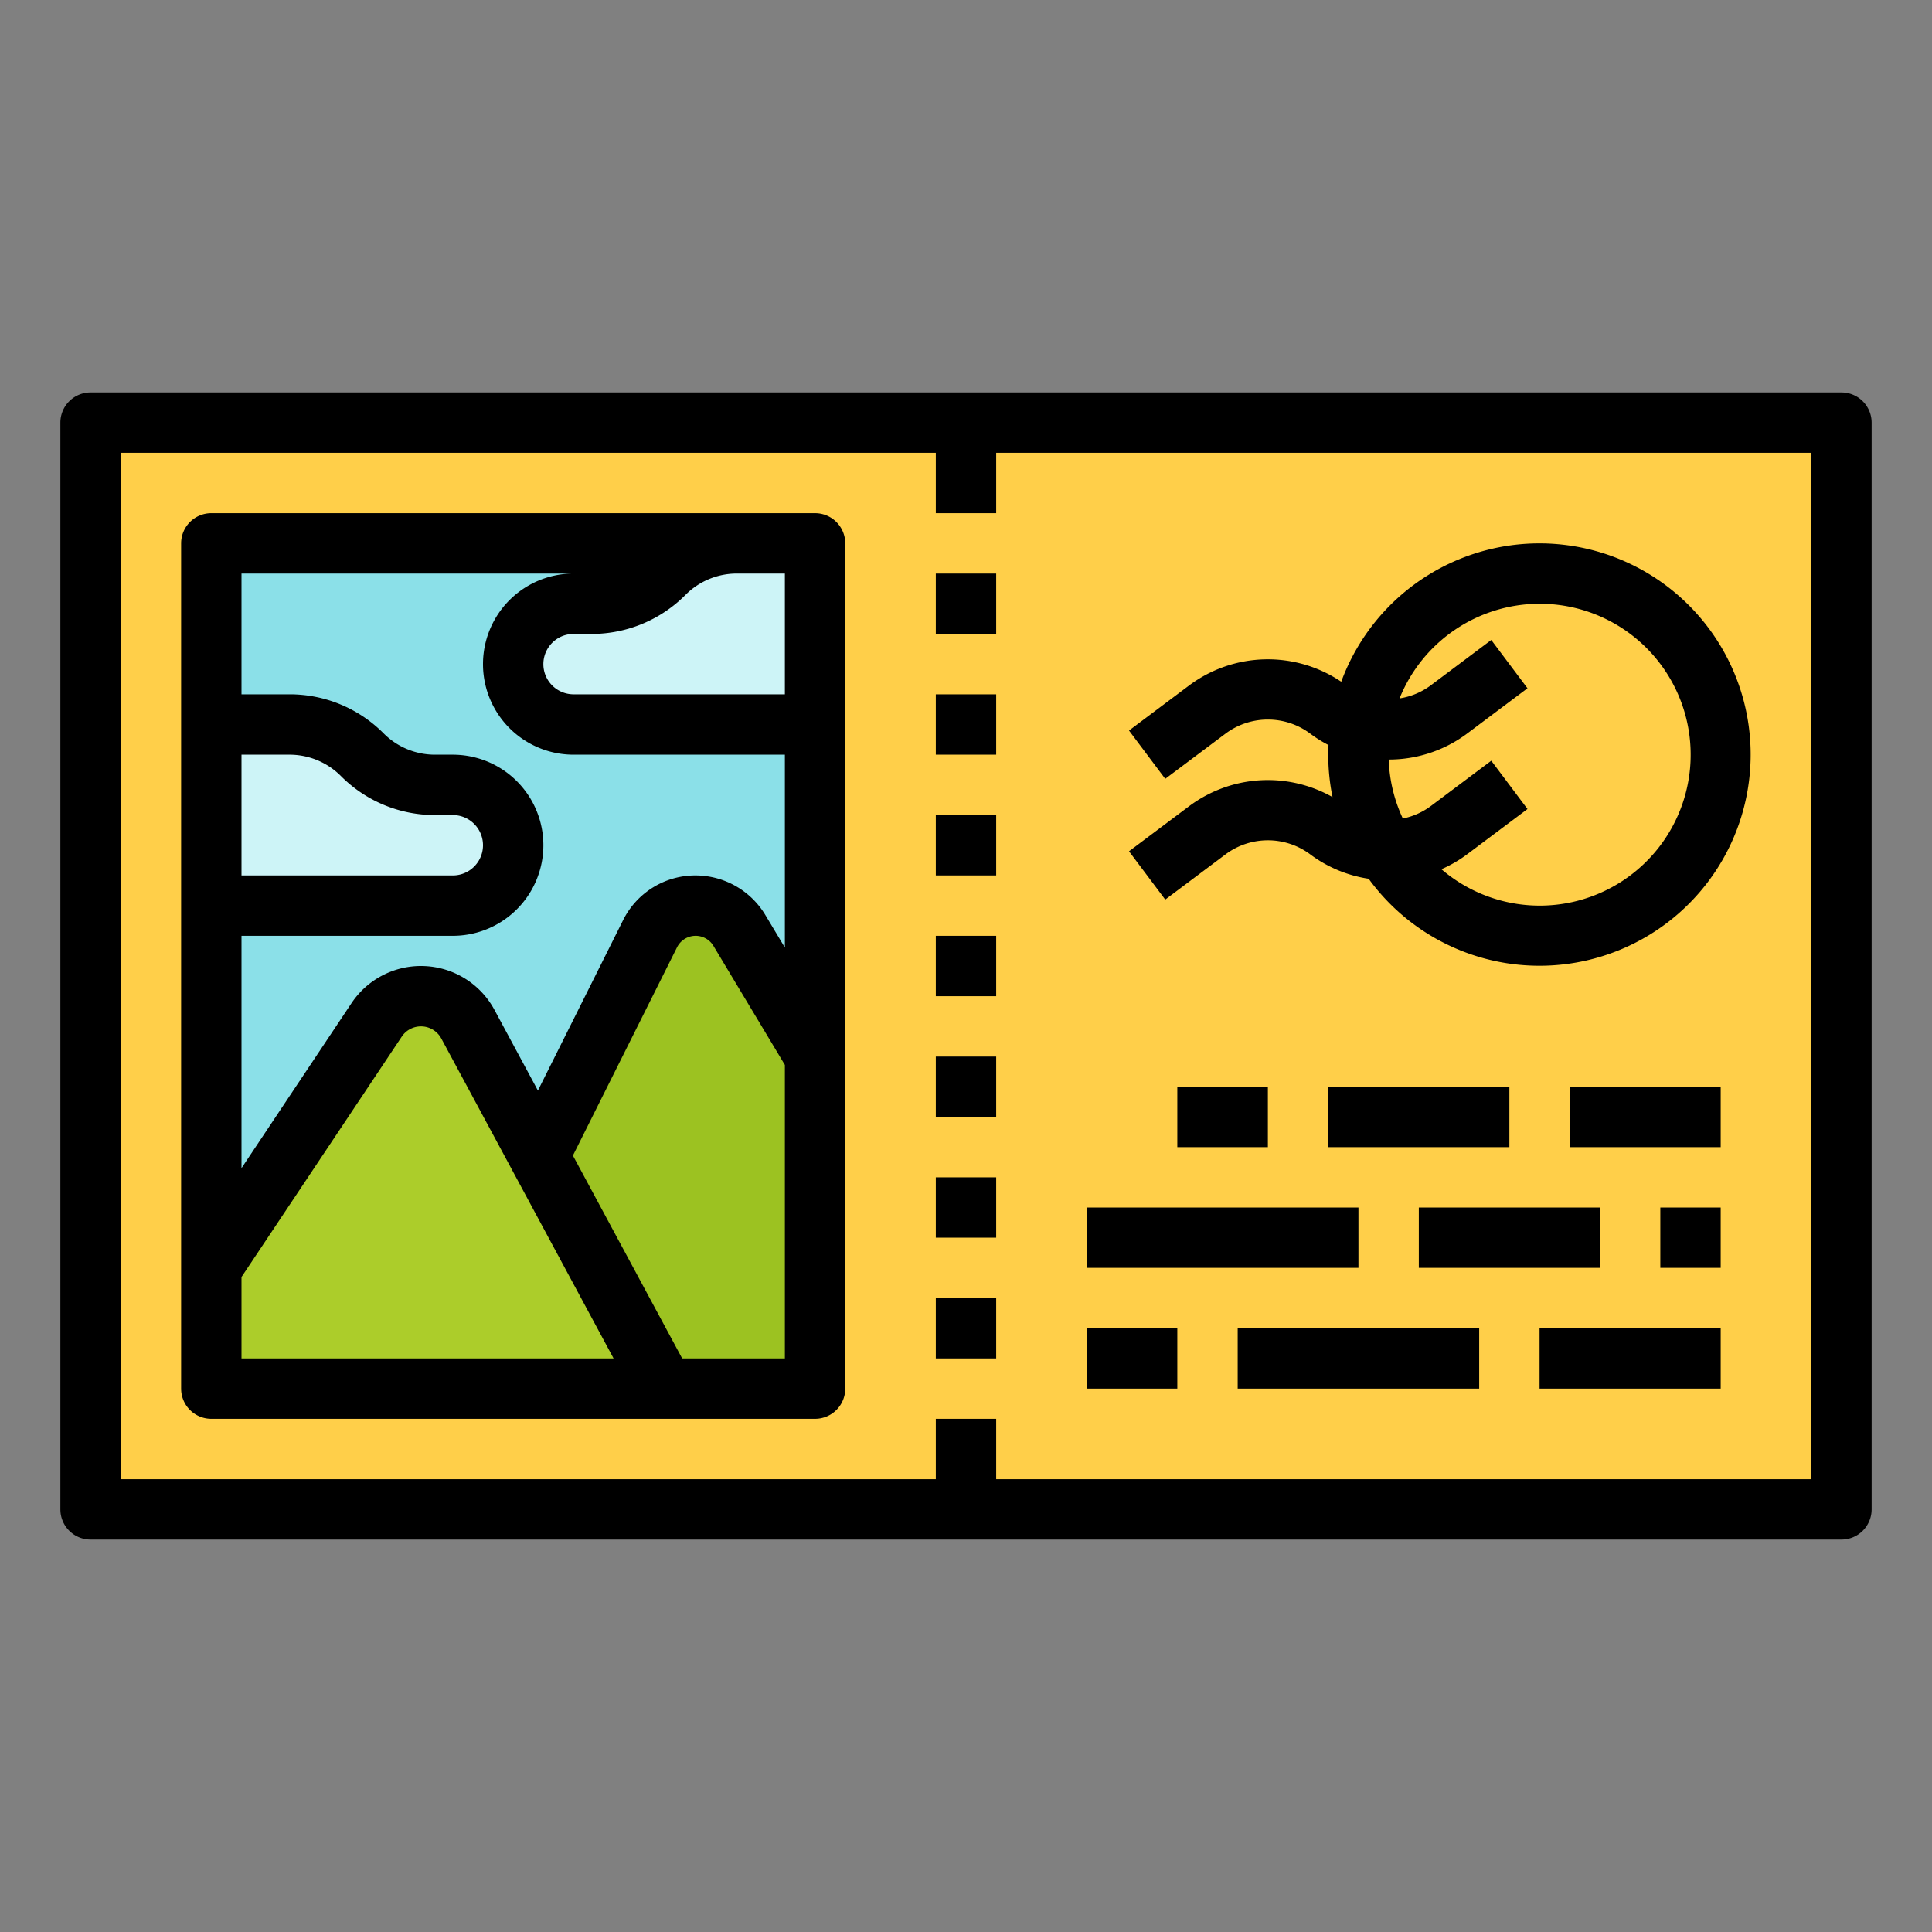 <svg xmlns="http://www.w3.org/2000/svg" version="1.1" xmlns:xlink="http://www.w3.org/1999/xlink" width="512" height="512" x="0" y="0" viewBox="0 0 512 512" style="enable-background:new 0 0 512 512" xml:space="preserve" class=""><rect x="0" y="0" width="512" height="512" fill="#808080" stroke="none"/><g><path fill="#ffcf49" d="M24 112h464v288H24z" opacity="1" data-original="#ffd873" class=""></path><path fill="#8be0e8" d="M56 144h160v224H56z" opacity="1" data-original="#8be0e8"></path><path fill="#9cc221" d="m216 280-20.064-33.44A13.51 13.51 0 0 0 184.35 240a13.51 13.51 0 0 0-12.084 7.469L112 368h104z" opacity="1" data-original="#9cc221"></path><path fill="#cdf4f7" d="M56 192h20.686A27.314 27.314 0 0 1 96 200a27.314 27.314 0 0 0 19.314 8H120a16 16 0 0 1 16 16 16 16 0 0 1-16 16H56zM216 144h-20.686A27.314 27.314 0 0 0 176 152a27.314 27.314 0 0 1-19.314 8H152a16 16 0 0 0-16 16 16 16 0 0 0 16 16h64z" opacity="1" data-original="#cdf4f7"></path><path fill="#accd2a" d="m176 368-52-96.57a14.128 14.128 0 0 0-12.439-7.43 14.128 14.128 0 0 0-11.755 6.291L56 336v32z" opacity="1" data-original="#accd2a"></path><path d="M488 104H24a8 8 0 0 0-8 8v288a8 8 0 0 0 8 8h464a8 8 0 0 0 8-8V112a8 8 0 0 0-8-8zm-8 288H264v-16h-16v16H32V120h216v16h16v-16h216z" fill="#000000" opacity="1" data-original="#000000"></path><path d="M216 136H56a8 8 0 0 0-8 8v224a8 8 0 0 0 8 8h160a8 8 0 0 0 8-8V144a8 8 0 0 0-8-8zm-8 16v32h-56a8 8 0 0 1 0-16h4.687a35.082 35.082 0 0 0 24.97-10.343A19.183 19.183 0 0 1 195.313 152zm-56 0a24 24 0 0 0 0 48h56v51.117l-5.204-8.673A21.619 21.619 0 0 0 184.35 232a21.394 21.394 0 0 0-19.24 11.89l-22.559 45.117-11.507-21.37a22.129 22.129 0 0 0-37.896-1.783L64 309.578V248h56a24 24 0 0 0 0-48h-4.687a19.183 19.183 0 0 1-13.656-5.657A35.082 35.082 0 0 0 76.687 184H64v-32zm-88 80v-32h12.687a19.183 19.183 0 0 1 13.656 5.657A35.082 35.082 0 0 0 115.313 216H120a8 8 0 0 1 0 16zm0 106.422 42.462-63.693a6.129 6.129 0 0 1 10.495.494L162.606 360H64zM180.779 360l-28.951-53.767 27.593-55.186a5.51 5.51 0 0 1 9.654-.371L208 282.216V360zM248 152h16v16h-16zM248 184h16v16h-16zM248 216h16v16h-16zM248 248h16v16h-16zM248 280h16v16h-16zM248 312h16v16h-16zM248 344h16v16h-16zM312 288h24v16h-24zM352 288h48v16h-48zM416 288h40v16h-40zM288 320h72v16h-72zM376 320h48v16h-48zM440 320h16v16h-16zM288 352h24v16h-24zM328 352h64v16h-64zM408 352h48v16h-48zM315.2 213.6l-16 12 9.6 12.8 16-12a18.76 18.76 0 0 1 22.4 0 34.457 34.457 0 0 0 15.51 6.482 55.967 55.967 0 1 0-7.268-52.215 34.842 34.842 0 0 0-40.242.933l-16 12 9.6 12.8 16-12a18.76 18.76 0 0 1 22.4 0 34.162 34.162 0 0 0 4.865 3.044A56.187 56.187 0 0 0 352 200a56.04 56.04 0 0 0 1.133 11.234A34.858 34.858 0 0 0 315.2 213.6zM408 160a40 40 0 1 1-26.009 70.352 34.177 34.177 0 0 0 6.809-3.952l16-12-9.6-12.8-16 12a18.507 18.507 0 0 1-7.435 3.316 39.715 39.715 0 0 1-3.732-15.628A34.632 34.632 0 0 0 388.8 194.4l16-12-9.6-12.8-16 12a18.557 18.557 0 0 1-8.304 3.485A40.056 40.056 0 0 1 408 160z" fill="#000000" opacity="1" data-original="#000000"></path></g></svg>